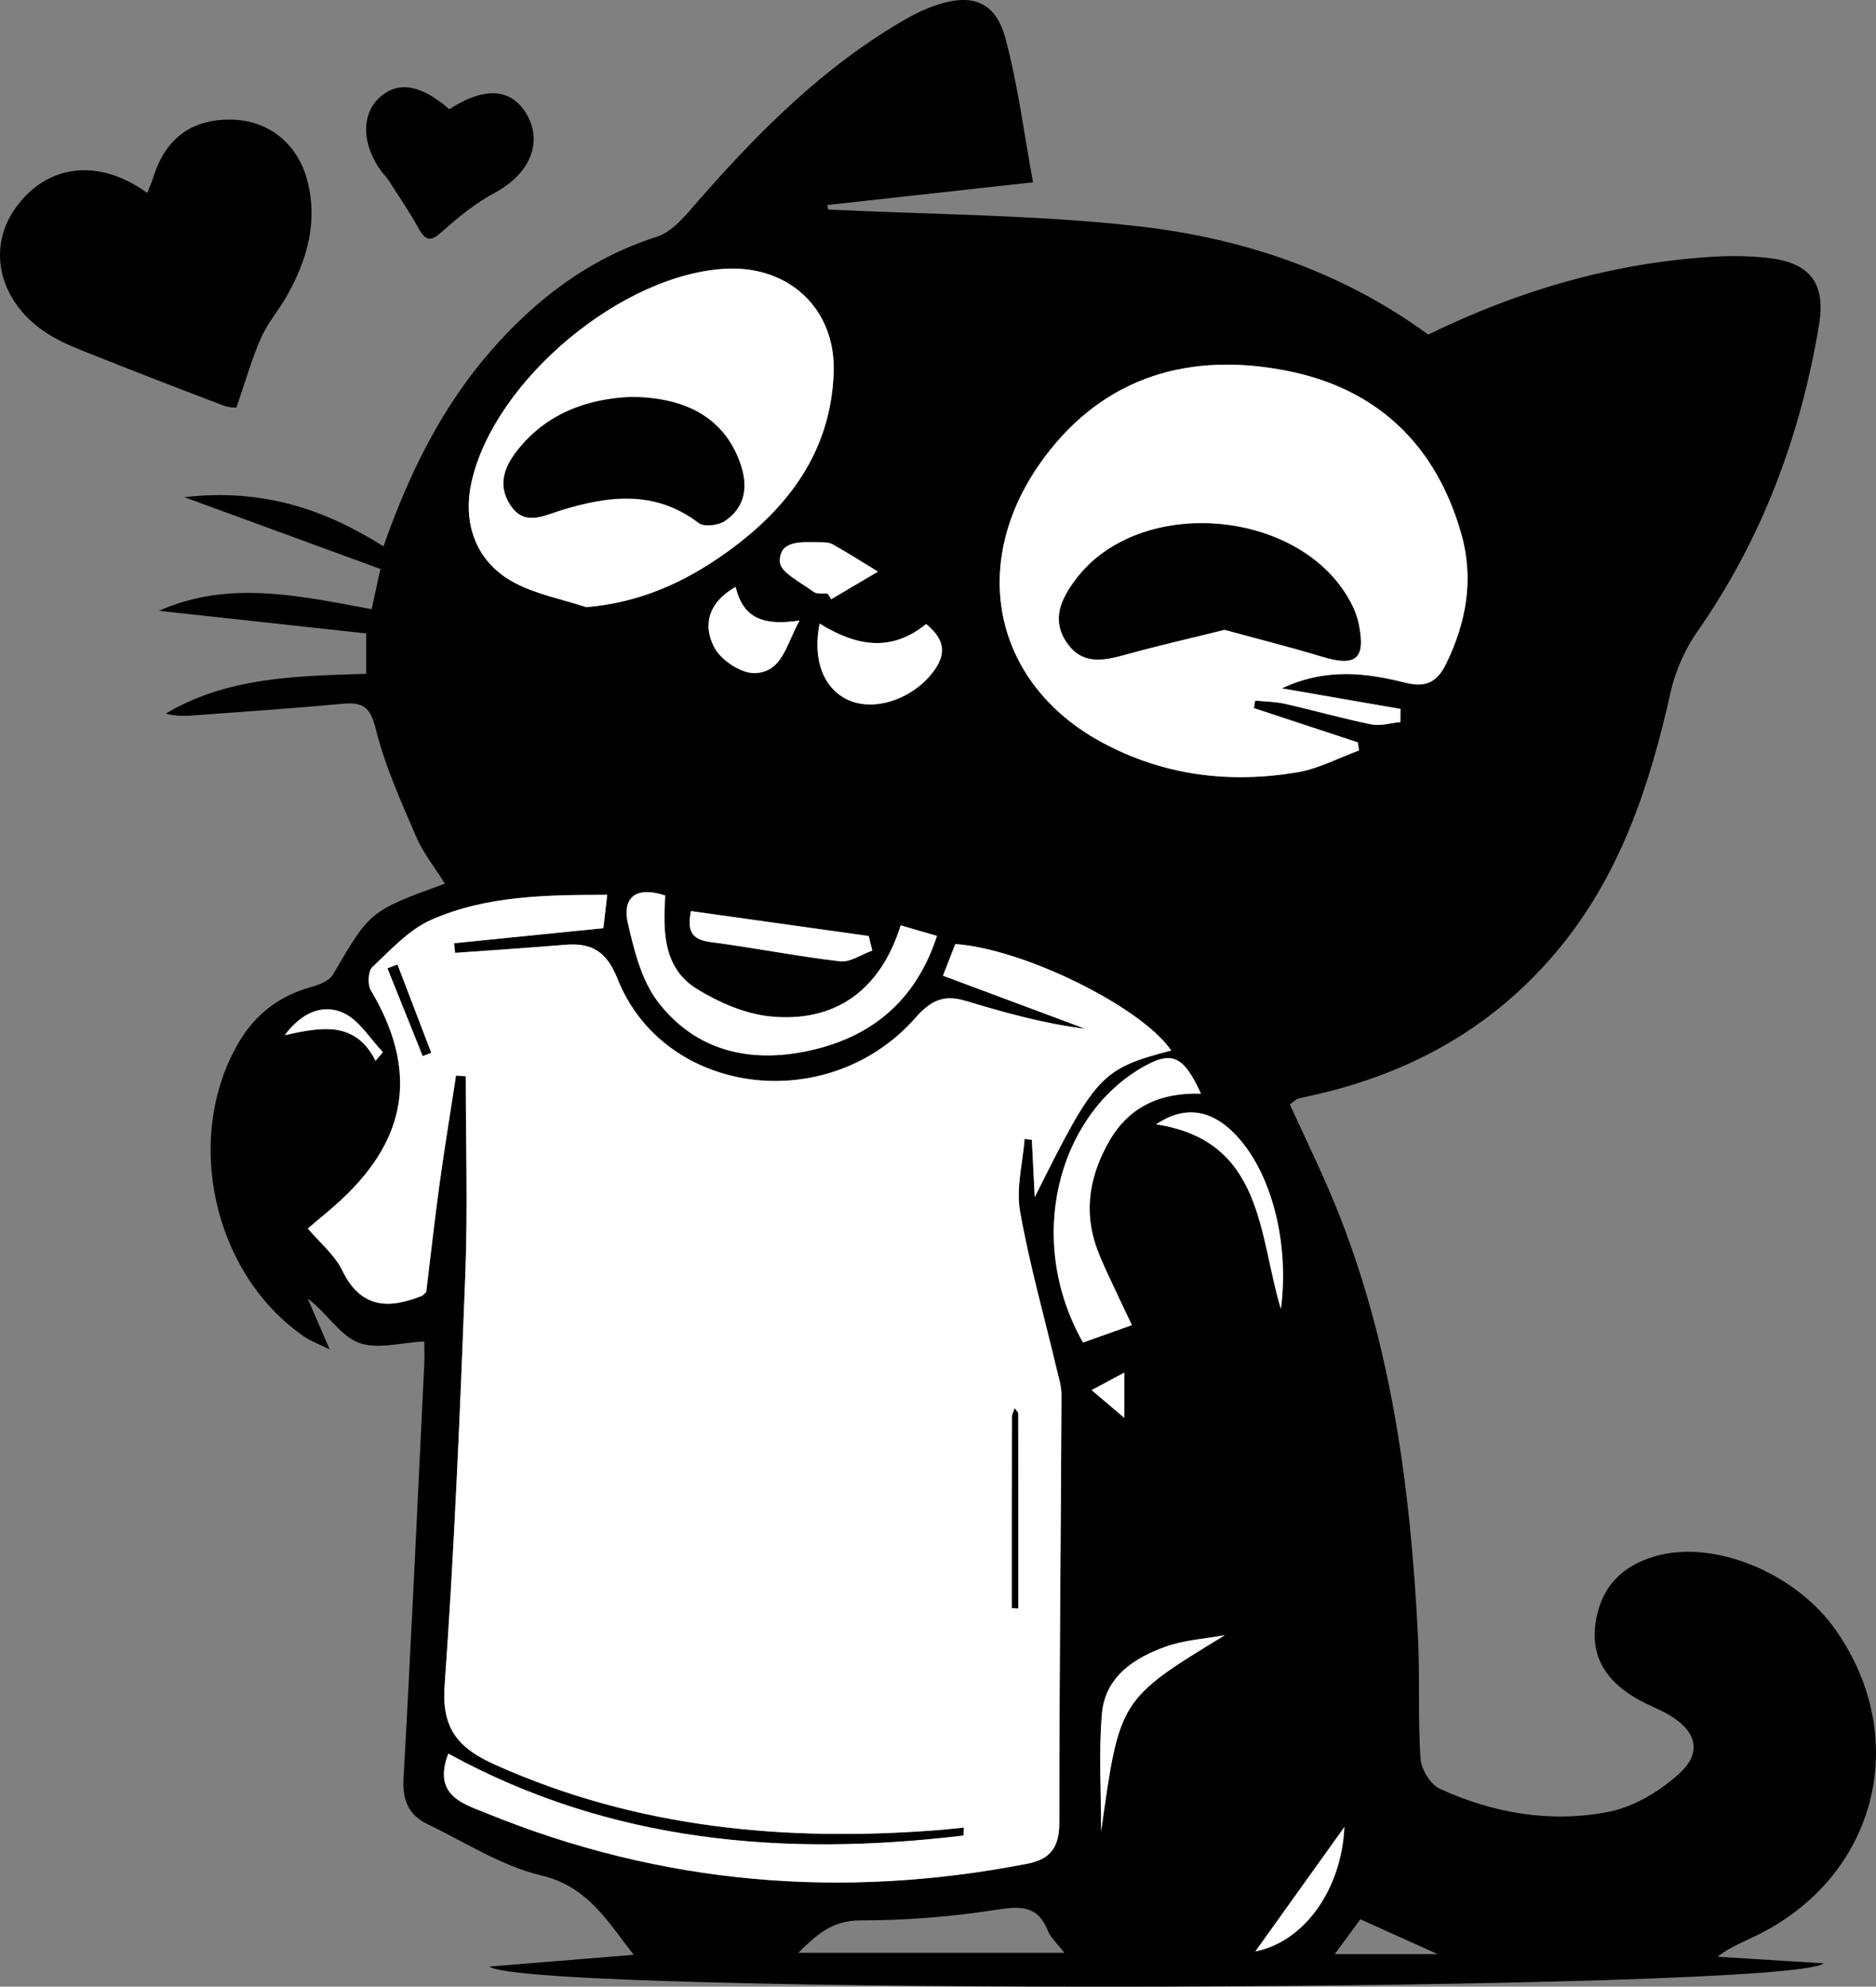 <?xml version="1.0" encoding="utf-8"?>
<!-- Generator: Adobe Illustrator 16.0.0, SVG Export Plug-In . SVG Version: 6.00 Build 0)  -->
<!DOCTYPE svg PUBLIC "-//W3C//DTD SVG 1.1//EN" "http://www.w3.org/Graphics/SVG/1.1/DTD/svg11.dtd">
<svg version="1.1" id="Layer_1" xmlns="http://www.w3.org/2000/svg" xmlns:xlink="http://www.w3.org/1999/xlink" x="0px" y="0px"
	 width="315.911px" height="334.558px" viewBox="0 0 315.911 334.558" enable-background="new 0 0 315.911 334.558"
	 xml:space="preserve">
<rect x="0" y="0" width="315.911" height="334.558" fill="#808080" stroke="none"/>
<path fill-rule="evenodd" clip-rule="evenodd" d="M55.51,227.242c-2.001-0.989-3.211-1.419-4.236-2.12
	c-15.363-10.514-20.473-33.453-11.107-49.51c2.838-4.866,6.925-7.946,12.348-9.434c1.304-0.357,2.961-1.026,3.568-2.068
	c6.223-10.674,6.171-10.704,18.839-15.297c-1.685-2.707-3.672-5.182-4.878-7.991c-2.549-5.934-5.25-11.904-6.784-18.133
	c-0.92-3.734-2.26-4.481-5.616-4.168c-8.293,0.773-16.606,1.32-24.912,1.944c-1.576,0.118-3.156,0.173-4.811-0.298
	c10.36-6.161,21.908-6.32,33.734-6.694c0-2.102,0-4.144,0-6.806c-11.679-1.273-23.283-2.539-34.889-3.806
	c11.807-5.238,23.593-2.522,35.819-0.276c0.456-2.105,0.862-3.972,1.47-6.771c-10.699-3.918-21.192-7.76-33.016-12.09
	c13.113-1.496,23.542,1.972,33.539,8.286c4.242-12.117,9.713-23.304,18.014-32.843c7.659-8.802,16.646-15.665,28.021-19.295
	c2.673-0.854,4.897-3.677,6.899-5.968c10.351-11.842,21.38-22.879,35.164-30.773c1.574-0.902,3.254-1.678,4.971-2.259
	c6.045-2.047,9.989-0.616,11.659,5.573c2.136,7.914,3.146,16.132,4.649,24.255c-12.5,1.38-23.581,2.604-34.662,3.827
	c0.068,0.253,0.137,0.506,0.205,0.759c17.465,0.866,35.031,0.86,52.369,2.842c17.479,1.998,34.12,7.59,48.641,18.217
	c15.185-7.428,31.067-12.071,47.91-13.109c2.979-0.185,6.006-0.139,8.973,0.162c7.348,0.744,10.124,4.163,8.917,11.384
	c-3.116,18.642-9.571,35.963-20.479,51.569c-2.109,3.017-3.712,6.673-4.517,10.266c-3.569,15.935-8.577,31.101-19.386,43.861
	c-11.145,13.156-25.38,20.703-42.01,24.222c-0.486,0.103-0.982,0.195-1.443,0.373c-0.295,0.114-0.533,0.376-1.262,0.917
	c2.521,5.561,5.283,11.163,7.641,16.932c9.455,23.143,12.643,47.53,13.914,72.252c0.359,6.982-0.016,14.007,0.441,20.979
	c0.117,1.809,1.701,4.366,3.292,5.095c8.978,4.108,18.621,5.758,28.276,3.89c4.398-0.852,8.956-3.579,12.253-6.708
	c3.695-3.508,2.459-7.118-2.078-9.705c-1.732-0.988-3.629-1.689-5.354-2.688c-4.858-2.815-7.757-6.759-6.913-12.698
	c0.844-5.932,4.307-9.584,9.952-11.244c9.949-2.927,23.782,2.751,30.567,12.503c12.818,18.421,6.709,41.605-13.573,51.424
	c-2.07,1.003-4.231,1.817-6.407,3.495c5.964,0.371,11.928,0.742,17.891,1.113c-5.522,4.83-218.154,5.431-224.715,0.545
	c7.926-0.647,15.852-1.294,24.318-1.985c-4.46-5.685-7.694-11.498-15.641-13.387c-6.646-1.58-12.731-5.569-19.021-8.584
	c-3.173-1.521-4.314-3.952-4.104-7.674c1.31-23.286,2.368-46.587,3.498-69.883c0.056-1.14,0.007-2.285,0.007-3.764
	c-3.813,0.168-7.969,1.431-11.137,0.184c-3.131-1.232-5.263-5-8.496-7.396C52.887,221.155,53.951,223.627,55.51,227.242z
	 M76.795,181.121c0.546,0.044,1.092,0.088,1.639,0.131c0,11.099,0.35,22.211-0.074,33.293c-0.883,23.137-1.845,46.282-3.492,69.373
	c-0.531,7.436,2.514,10.582,8.639,13.322c23.792,10.641,48.717,12.929,74.314,10.959c1.502-0.115,3-0.287,4.5-0.432
	c-0.025,0.446-0.051,0.894-0.076,1.341c-30.131,3.608-59.397,1.198-86.754-13.799c-2.688,7.081,2.543,8.454,6.451,10.047
	c29.478,12.013,59.885,14.57,91.08,8.489c3.865-0.754,5.359-2.771,5.358-6.873c-0.007-23.989,0.265-47.979,0.37-71.97
	c0.007-1.611-0.527-3.237-0.905-4.835c-2.066-8.736-4.527-17.401-6.08-26.227c-0.683-3.883,0.462-8.088,0.776-12.147
	c0.406,0.051,0.811,0.103,1.217,0.153c0.146,2.88,0.291,5.759,0.489,9.66c10.288-20.65,11.186-21.595,22.979-24.704
	c-4.973-7.295-24.744-17.112-36.359-17.924c-0.722,1.855-1.475,3.791-2.074,5.331c8.322,3.106,16.13,6.02,23.938,8.932
	c-6.981-0.866-13.543-2.716-20.07-4.68c-3.525-1.062-5.766-0.274-8.426,2.76c-14.738,16.807-42.404,13.239-50.245-6.48
	c-1.857-4.671-4.383-6.115-8.89-5.735c-6.15,0.52-12.311,0.911-18.467,1.357c-0.056-0.542-0.111-1.084-0.166-1.625
	c8.246-0.831,16.492-1.661,25.139-2.532c0.154-1.344,0.375-3.266,0.645-5.619c-10.289,0.025-20.346,0.112-29.634,4.215
	c-3.759,1.66-6.82,5.046-9.913,7.951c-0.717,0.675-0.834,2.931-0.266,3.889c7.895,13.3,6.377,24.721-4.929,35.263
	c-1.806,1.684-3.747,3.223-5.675,4.869c2.055,2.438,4.533,4.454,5.795,7.06c3.089,6.38,7.752,6.547,13.383,4.304
	c0.277-0.11,0.478-0.414,0.764-0.673c0.741-6.066,1.416-12.185,2.256-18.28C74.866,193.218,75.867,187.175,76.795,181.121z
	 M235.82,121.6c0.006-0.738,0.013-1.477,0.019-2.216c-6.311-1.094-12.62-2.188-19.979-3.465c7.604-3.547,14.3-2.564,20.883-0.935
	c3.457,0.856,5.32-0.213,6.775-3.194c3.41-6.99,4.705-14.268,2.58-21.808c-4.219-14.967-14.059-24.478-29.25-27.513
	c-16.258-3.249-30.672,0.771-40.906,14.458c-13.131,17.563-8.813,38.12,9.603,48.079c10.348,5.597,21.474,6.98,32.94,5.048
	c3.565-0.601,6.926-2.418,10.38-3.679c-0.071-0.452-0.142-0.904-0.212-1.356c-5.835-1.926-11.67-3.852-17.504-5.777
	c0.072-0.421,0.146-0.841,0.22-1.262c1.669,0.17,3.375,0.173,4.999,0.541c4.864,1.103,9.671,2.472,14.556,3.465
	C232.466,122.299,234.184,121.753,235.82,121.6z M98.711,102.242c9.147-0.749,16.765-4.273,23.768-9.313
	c10.326-7.432,17.434-16.948,17.91-30.159c0.383-10.597-7.33-17.939-17.877-17.523c-17.588,0.694-39.26,18.749-43.103,35.908
	c-1.595,7.123,0.838,13.598,7.241,16.989C90.355,100.105,94.67,100.914,98.711,102.242z M151.669,155.832
	c-3.399,10.896-11.021,16.452-22.001,15.333c-4.24-0.433-8.621-2.357-12.313-4.623c-5.811-3.566-5.675-9.979-5.334-15.738
	c-5.271-1.725-7.222,0.636-6.282,4.705c1.054,4.563,2.285,9.562,5.027,13.161c6.379,8.378,15.639,10.446,25.605,8.242
	c10.402-2.301,17.843-8.354,21.411-19.304C155.672,156.995,153.822,156.458,151.669,155.832z M190.617,223.152
	c-1.023-2.145-1.877-3.879-2.681-5.636c-1.101-2.404-2.31-4.772-3.214-7.25c-2.327-6.382-1.201-12.444,2.117-18.183
	c3.365-5.816,8.718-8.129,15.396-7.909c-2.99-6.519-4.948-7.402-10.355-4.141c-13.723,8.278-19.271,28.771-9.508,46.053
	C184.924,225.179,187.525,224.253,190.617,223.152z M179.234,328.857c-1.286-1.679-2.32-2.567-2.764-3.689
	c-1.717-4.338-4.631-4.189-8.714-3.557c-7.527,1.166-15.208,1.791-22.823,1.783c-4.885-0.005-7.521,2.52-10.51,5.463
	C149.348,328.857,163.9,328.857,179.234,328.857z M138.018,105.006c-1.238,6.187,0.714,11.002,4.814,12.868
	c4.533,2.064,11.08-0.247,14.487-4.968c2.19-3.035,1.569-5.412-1.366-7.818C150.103,109.864,144.211,108.854,138.018,105.006z
	 M146.895,160.072c-0.205-0.815-0.409-1.632-0.614-2.447c-9.926-1.392-19.852-2.783-29.931-4.196
	c-0.731,3.662,0.381,4.836,3.369,5.225c7.26,0.944,14.457,2.388,21.727,3.232C143.168,162.085,145.073,160.719,146.895,160.072z
	 M123.881,98.834c-4.915,2.795-5.447,6.747-3.561,10.255c1.141,2.12,4.523,4.347,6.813,4.26c4.676-0.177,5.25-4.844,7.52-8.854
	C128.979,105.35,125.187,104.43,123.881,98.834z M206.264,275.367c-3.331,0.611-6.812,0.804-9.961,1.927
	c-5.354,1.91-10.206,5.087-10.742,11.298c-0.566,6.562-0.127,13.21-0.137,19.82C188.519,286.181,188.519,286.181,206.264,275.367z
	 M215.697,220.42c1.358-10.342-1.182-21.465-6.519-28.063c-4.486-5.545-9.453-6.426-14.479-3.016
	C212.816,192.096,211.916,208.02,215.697,220.42z M139.404,99.979c0.188,0.311,0.376,0.621,0.564,0.932
	c2.625-1.549,5.249-3.098,7.873-4.647c-2.537-1.547-5.043-3.152-7.636-4.602c-0.67-0.374-1.614-0.347-2.433-0.349
	c-2.794-0.009-6.572-0.398-6.447,3.321c0.059,1.75,3.576,3.46,5.654,5.017C137.55,100.078,138.583,99.887,139.404,99.979z
	 M226.389,307.678c-4.841,6.761-9.984,13.944-14.989,20.937C219.662,326.973,225.908,318.164,226.389,307.678z M242.105,329.074
	c-4.914-2.212-8.89-4.002-13.026-5.863c-1.466,1.99-2.689,3.654-4.315,5.863C230.648,329.074,235.824,329.074,242.105,329.074z
	 M63.24,178.64c0.415-0.486,0.83-0.973,1.246-1.458c-2.191-2.273-3.998-5.395-6.67-6.606c-3.379-1.534-6.957-0.174-9.859,3.755
	C54.241,172.916,59.858,171.925,63.24,178.64z M189.325,231.152c-2.072,1.109-3.438,1.84-5.501,2.943
	c1.968,1.671,3.359,2.854,5.501,4.672C189.325,235.794,189.325,233.919,189.325,231.152z"/>
<path fill-rule="evenodd" clip-rule="evenodd" d="M39.808,68.627c0.013,0.001-1.137,0.062-2.122-0.313
	c-7.113-2.696-14.211-5.44-21.278-8.256c-2.774-1.105-5.634-2.153-8.154-3.712C0.109,51.312-2.32,42.304,2.371,35.385
	c5.227-7.709,14.1-8.94,22.418-2.887c0.371-0.948,0.766-1.804,1.045-2.695c2.075-6.603,6.587-9.863,13.395-9.647
	c6.1,0.193,10.931,4.101,12.533,10.29c1.78,6.879-0.01,13.201-3.342,19.191c-1.373,2.47-3.304,4.663-4.444,7.222
	C42.438,60.309,41.416,63.99,39.808,68.627z"/>
<path fill-rule="evenodd" clip-rule="evenodd" d="M75.668,18.392c6.086-3.944,10.607-3.505,13.135,1.051
	c2.641,4.763,0.236,9.947-5.477,13.02c-3.148,1.692-6.037,3.998-8.713,6.396c-1.827,1.638-2.779,2.046-4.111-0.381
	c-1.566-2.854-3.432-5.545-5.186-8.294c-0.268-0.417-0.654-0.755-0.957-1.151c-3.457-4.532-3.612-9.805-0.381-12.672
	C67.072,13.614,70.869,14.234,75.668,18.392z"/>
<path fill-rule="evenodd" clip-rule="evenodd" fill="#FFFFFF" d="M235.82,121.6c-1.637,0.153-3.354,0.699-4.897,0.387
	c-4.885-0.993-9.691-2.362-14.556-3.465c-1.624-0.368-3.33-0.371-4.999-0.541c-0.073,0.421-0.147,0.841-0.22,1.262
	c5.834,1.926,11.669,3.852,17.504,5.777c0.07,0.452,0.141,0.904,0.212,1.356c-3.454,1.261-6.814,3.078-10.38,3.679
	c-11.467,1.933-22.593,0.549-32.94-5.048c-18.415-9.959-22.733-30.517-9.603-48.079c10.234-13.688,24.648-17.707,40.906-14.458
	c15.191,3.035,25.031,12.546,29.25,27.513c2.125,7.54,0.83,14.817-2.58,21.808c-1.455,2.981-3.318,4.051-6.775,3.194
	c-6.583-1.63-13.279-2.612-20.883,0.935c7.359,1.276,13.669,2.371,19.979,3.465C235.833,120.123,235.826,120.861,235.82,121.6z
	 M206.206,106.05c5.509,1.506,10.944,2.863,16.296,4.489c5.854,1.777,7.487,0.468,6.292-5.456c-0.227-1.123-0.646-2.241-1.162-3.268
	c-8.134-16.177-35.824-18.641-46.565-4.118c-2.357,3.187-4.063,6.666-1.391,10.535c2.605,3.772,6.144,3.032,9.86,1.998
	C194.94,108.728,200.418,107.487,206.206,106.05z"/>
<path fill-rule="evenodd" clip-rule="evenodd" fill="#FFFFFF" d="M98.711,102.242c-4.041-1.328-8.355-2.137-12.061-4.099
	c-6.403-3.392-8.836-9.866-7.241-16.989c3.843-17.159,25.515-35.214,43.103-35.908c10.547-0.416,18.26,6.927,17.877,17.523
	c-0.477,13.211-7.584,22.728-17.91,30.159C115.476,97.969,107.858,101.493,98.711,102.242z M106.262,66.852
	c-6.92,0.294-13.758,2.486-18.77,8.544c-2.29,2.767-3.898,5.988-1.58,9.581c2.361,3.66,5.45,1.906,8.455,0.979
	c8.029-2.478,15.896-3.526,23.292,2.109c0.901,0.687,3.29,0.409,4.382-0.325c3.534-2.373,3.942-5.934,2.594-9.742
	C122.061,70.723,115.969,66.915,106.262,66.852z"/>
<path fill-rule="evenodd" clip-rule="evenodd" fill="#FFFFFF" d="M151.669,155.832c2.153,0.626,4.003,1.163,6.113,1.776
	c-3.568,10.949-11.009,17.003-21.411,19.304c-9.967,2.204-19.227,0.136-25.605-8.242c-2.742-3.6-3.974-8.599-5.027-13.161
	c-0.939-4.069,1.012-6.43,6.282-4.705c-0.341,5.76-0.477,12.172,5.334,15.738c3.692,2.266,8.073,4.19,12.313,4.623
	C140.647,172.284,148.27,166.728,151.669,155.832z"/>
<path fill-rule="evenodd" clip-rule="evenodd" fill="#FFFFFF" d="M190.617,223.152c-3.092,1.101-5.693,2.026-8.244,2.935
	c-9.763-17.282-4.215-37.774,9.508-46.053c5.407-3.262,7.365-2.378,10.355,4.141c-6.679-0.22-12.031,2.093-15.396,7.909
	c-3.318,5.738-4.444,11.801-2.117,18.183c0.904,2.478,2.113,4.846,3.214,7.25C188.74,219.273,189.594,221.008,190.617,223.152z"/>
<path fill-rule="evenodd" clip-rule="evenodd" fill="#FFFFFF" d="M138.018,105.006c6.193,3.849,12.085,4.858,17.936,0.082
	c2.936,2.406,3.557,4.783,1.366,7.818c-3.407,4.721-9.954,7.032-14.487,4.968C138.731,116.008,136.779,111.192,138.018,105.006z"/>
<path fill-rule="evenodd" clip-rule="evenodd" fill="#FFFFFF" d="M146.895,160.072c-1.821,0.646-3.727,2.013-5.449,1.813
	c-7.27-0.845-14.467-2.288-21.727-3.232c-2.988-0.389-4.101-1.563-3.369-5.225c10.079,1.413,20.005,2.805,29.931,4.196
	C146.485,158.44,146.689,159.257,146.895,160.072z"/>
<path fill-rule="evenodd" clip-rule="evenodd" fill="#FFFFFF" d="M123.881,98.834c1.306,5.596,5.099,6.516,10.771,5.661
	c-2.27,4.01-2.844,8.677-7.52,8.854c-2.289,0.087-5.672-2.14-6.813-4.26C118.434,105.581,118.966,101.629,123.881,98.834z"/>
<path fill-rule="evenodd" clip-rule="evenodd" fill="#FFFFFF" d="M206.264,275.367c-17.745,10.813-17.745,10.813-20.836,33.045
	c0.006-6.61-0.434-13.259,0.133-19.82c0.536-6.211,5.389-9.388,10.742-11.298C199.452,276.171,202.933,275.979,206.264,275.367z"/>
<path fill-rule="evenodd" clip-rule="evenodd" fill="#FFFFFF" d="M215.697,220.42c-3.781-12.4-2.881-28.324-20.998-31.078
	c5.026-3.41,9.993-2.529,14.479,3.016C214.516,198.955,217.056,210.078,215.697,220.42z"/>
<path fill-rule="evenodd" clip-rule="evenodd" fill="#FFFFFF" d="M139.404,99.979c-0.821-0.092-1.854,0.1-2.424-0.328
	c-2.078-1.557-5.596-3.267-5.654-5.017c-0.125-3.72,3.653-3.33,6.447-3.321c0.818,0.002,1.763-0.025,2.433,0.349
	c2.593,1.449,5.099,3.055,7.636,4.602c-2.624,1.55-5.248,3.099-7.873,4.647C139.78,100.6,139.592,100.289,139.404,99.979z"/>
<path fill-rule="evenodd" clip-rule="evenodd" fill="#FFFFFF" d="M226.389,307.678c-0.48,10.486-6.727,19.295-14.989,20.937
	C216.404,321.622,221.548,314.438,226.389,307.678z"/>
<path fill-rule="evenodd" clip-rule="evenodd" fill="#FFFFFF" d="M63.24,178.64c-3.382-6.715-8.999-5.724-15.283-4.31
	c2.902-3.929,6.48-5.289,9.859-3.755c2.672,1.212,4.479,4.333,6.67,6.606C64.07,177.667,63.655,178.153,63.24,178.64z"/>
<path fill-rule="evenodd" clip-rule="evenodd" fill="#FFFFFF" d="M189.325,231.152c0,2.767,0,4.642,0,7.615
	c-2.142-1.818-3.533-3.001-5.501-4.672C185.887,232.992,187.253,232.262,189.325,231.152z"/>
<path fill-rule="evenodd" clip-rule="evenodd" fill="#FFFFFF" d="M173.758,191.947c0.146,2.88,0.291,5.759,0.489,9.66
	c10.288-20.65,11.186-21.595,22.979-24.704c-4.973-7.295-24.744-17.112-36.359-17.924c-0.722,1.855-1.475,3.791-2.074,5.331
	c8.322,3.106,16.13,6.02,23.938,8.932c-6.981-0.866-13.543-2.716-20.07-4.68c-3.525-1.062-5.766-0.274-8.426,2.76
	c-14.738,16.807-42.404,13.239-50.245-6.48c-1.857-4.671-4.383-6.115-8.89-5.735c-6.15,0.52-12.311,0.911-18.467,1.357
	c-0.056-0.542-0.111-1.084-0.166-1.625c8.246-0.831,16.492-1.661,25.139-2.532c0.154-1.344,0.375-3.266,0.645-5.619
	c-10.289,0.025-20.346,0.112-29.634,4.215c-3.759,1.66-6.82,5.046-9.913,7.951c-0.717,0.675-0.834,2.931-0.266,3.889
	c7.895,13.3,6.377,24.721-4.929,35.263c-1.806,1.684-3.747,3.223-5.675,4.869c2.055,2.438,4.533,4.454,5.795,7.06
	c3.089,6.38,7.752,6.547,13.383,4.304c0.277-0.11,0.478-0.414,0.764-0.673c0.741-6.066,1.416-12.185,2.256-18.28
	c0.835-6.066,1.836-12.109,2.764-18.163c0.546,0.044,1.092,0.088,1.639,0.131c0,11.099,0.35,22.211-0.074,33.293
	c-0.883,23.137-1.845,46.282-3.492,69.373c-0.531,7.436,2.514,10.582,8.639,13.322c23.792,10.641,48.717,12.929,74.314,10.959
	c1.502-0.115,3-0.287,4.5-0.432c-0.025,0.446-0.051,0.894-0.076,1.341c-30.131,3.608-59.397,1.198-86.754-13.799
	c-2.688,7.081,2.543,8.454,6.451,10.047c29.478,12.013,59.885,14.57,91.08,8.489c3.865-0.754,5.359-2.771,5.358-6.873
	c-0.007-23.989,0.265-47.979,0.37-71.97c0.007-1.611-0.527-3.237-0.905-4.835c-2.066-8.736-4.527-17.401-6.08-26.227
	c-0.683-3.883,0.462-8.088,0.776-12.147C172.947,191.845,173.352,191.896,173.758,191.947z M71.189,177.822
	c-1.974-4.916-3.946-9.832-5.92-14.747c0.55-0.211,1.1-0.422,1.648-0.633c1.893,4.946,3.784,9.892,5.676,14.837
	C72.125,177.461,71.657,177.642,71.189,177.822z M170.41,270.808c0-10.748-0.006-21.496,0.018-32.244
	c0-0.416,0.261-0.831,0.447-1.389c0.276,0.399,0.571,0.627,0.572,0.854c0.021,10.938,0.02,21.875,0.02,32.813
	C171.114,270.831,170.762,270.819,170.41,270.808z"/>
<path fill-rule="evenodd" clip-rule="evenodd" d="M170.41,270.808c0-10.748-0.006-21.496,0.018-32.244
	c0-0.416,0.261-0.831,0.447-1.389c0.276,0.399,0.571,0.627,0.572,0.854c0.021,10.938,0.02,21.875,0.02,32.813
	C171.114,270.831,170.762,270.819,170.41,270.808z"/>
<path fill-rule="evenodd" clip-rule="evenodd" d="M66.918,162.442c1.893,4.946,3.784,9.892,5.676,14.837
	c-0.469,0.182-0.937,0.362-1.404,0.543c-1.974-4.916-3.946-9.832-5.92-14.747C65.819,162.864,66.369,162.653,66.918,162.442z"/>
<path fill-rule="evenodd" clip-rule="evenodd" d="M206.206,106.05c-5.788,1.438-11.266,2.678-16.67,4.181
	c-3.717,1.034-7.255,1.774-9.86-1.998c-2.672-3.869-0.967-7.349,1.391-10.535c10.741-14.522,38.432-12.059,46.565,4.118
	c0.517,1.026,0.936,2.145,1.162,3.268c1.195,5.924-0.438,7.233-6.292,5.456C217.15,108.913,211.715,107.556,206.206,106.05z"/>
<path fill-rule="evenodd" clip-rule="evenodd" d="M106.262,66.852c9.707,0.063,15.799,3.871,18.373,11.146
	c1.349,3.809,0.94,7.369-2.594,9.742c-1.092,0.734-3.48,1.012-4.382,0.325c-7.396-5.636-15.263-4.587-23.292-2.109
	c-3.005,0.928-6.094,2.682-8.455-0.979c-2.318-3.593-0.71-6.814,1.58-9.581C92.504,69.338,99.342,67.146,106.262,66.852z"/>
</svg>

